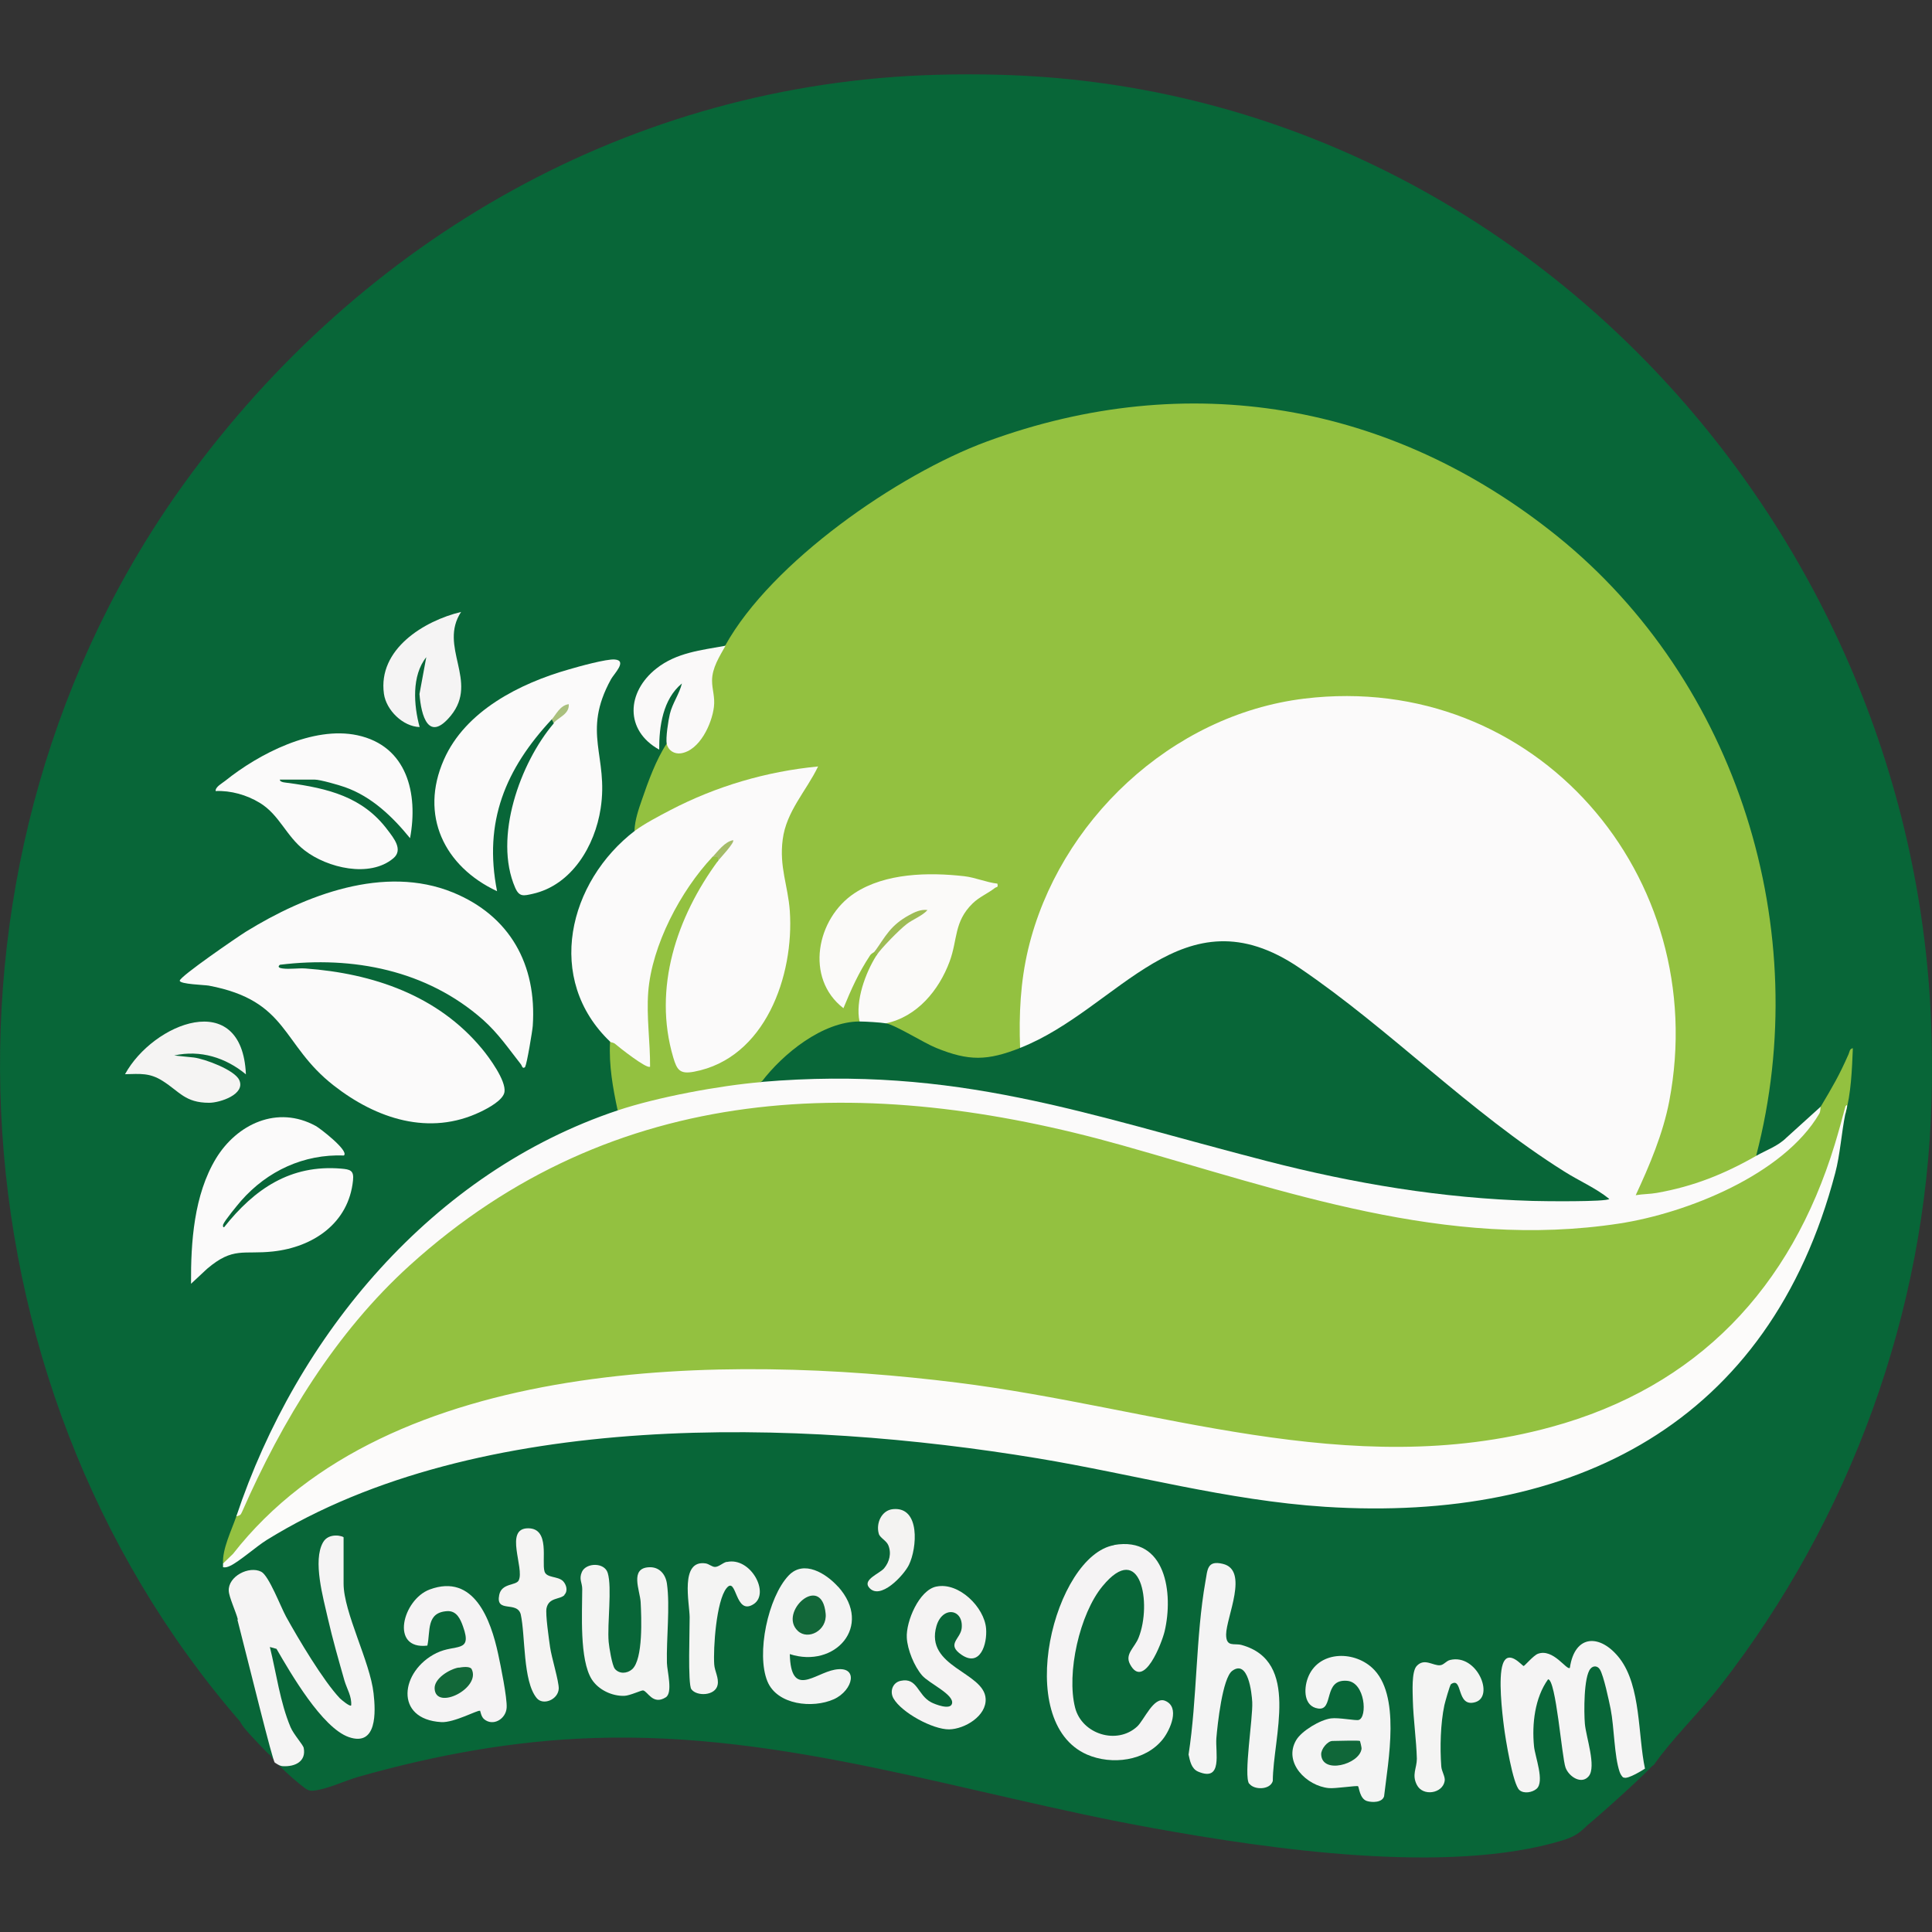 <svg xmlns="http://www.w3.org/2000/svg" id="Layer_2" data-name="Layer 2" viewBox="0 0 125 125"><rect x="0" y="0" width="125" height="125" fill="#333333" stroke="none"/><defs><style>      .cls-1 {        fill: none;      }      .cls-2 {        fill: #fbfafa;      }      .cls-3 {        fill: #f5f3f4;      }      .cls-4 {        fill: #f4f4f3;      }      .cls-5 {        fill: #f5f4f3;      }      .cls-6 {        fill: #f4f4f4;      }      .cls-7 {        fill: #a5bc69;      }      .cls-8 {        fill: #106739;      }      .cls-9 {        fill: #f4f3f2;      }      .cls-10 {        fill: #086638;      }      .cls-11 {        fill: #93c140;      }      .cls-12 {        fill: #f5f3f3;      }      .cls-13 {        fill: #fcfbfa;      }      .cls-14 {        fill: #fbfaf9;      }      .cls-15 {        fill: #f5f4f4;      }      .cls-16 {        fill: #faf9f9;      }      .cls-17 {        fill: #126739;      }      .cls-18 {        fill: #126839;      }      .cls-19 {        fill: #aac07e;      }      .cls-20 {        fill: #9ebc55;      }    </style></defs><g id="Layer_1-2" data-name="Layer 1"><g><g><path class="cls-10" d="M60.59,4.84c1.35-.04,2.8-.04,4.15,0,33.37.91,59.4,29.34,60.23,62.18.03,1.36.04,2.79,0,4.15-.36,13.73-5.29,27.16-13.69,37.93-1.33,1.7-3.09,3.39-4.27,5.08-.28.22-.57.42-.74,0l-.5-3.7c.07-2.2-2.92-6.51-3.97-2.54l-.3.12c-1.07-1.15-1.96-1.22-2.67-.21l-.16.05c-1.22-.91-1.27-.45-1.27.9,0,.93.53,6.38,1.18,6.77s1.08-.5.84-1.05c-.39-1.48-.56-3.06-.1-4.57.2-.66.75-2.24,1.36-1.22.39,1.78.7,3.59.91,5.4.76,1.34,1.49.51,1.17-.68-.31-1.49-.68-3.54-.25-5.03.15-.51.35-1.14,1.01-.89.85.32,1.27,4.93,1.34,5.77-.02.92.25,1.42.8,1.5.11.05,1.61-1.02,1.55-.92-.3.54-3.94,3.76-4.48,4.19-.53.51-.8.74-1.63,1-7.4,2.26-18.9.58-26.49-.79-12.13-2.18-23.69-6.25-36.21-5.83-5.18.17-10.24,1.1-15.21,2.51-.88.25-2.04.82-2.95.9-.17.02-.33-.04-.47-.14-.82-.58-2.92-2.54-2.09-2.18,1.64-.31,1.7-.79,1-1.7-.38-.92-1.59-4.81-1.36-5.54.08-.25.52-.15.71-.02,1.54,3.41,7.42,10.15,5.55,1.57-.7-1.75-1.23-3.54-1.59-5.37l.24-.24c-.1-.03-.23-.06-.24-.14-.05-.37-.06-2.34,0-2.68l.24-.18c-.19.13-.46.19-.8.18-.89.42-.51,2.52-.36,3.31.45,2.3,1.11,4.67,1.85,6.89.08.34.09.66-.32.74-.95.19-4.69-6.28-5.15-7.62-.41-1.55-2.11-1.44-2.42,0,.93,3.35,1.83,6.76,2.68,10.22.11.54.17.81-.3.55-.06-.03-1.12-1.15-1.24-1.29-.27-.31-.46-.5-.65-.85C-3.69,89.2-5.29,55.02,11.98,31.19,23.4,15.43,40.86,5.38,60.59,4.84Z"></path><path class="cls-15" d="M15.39,104.78c-.13-.51-.57-1.44-.59-1.85-.05-.94,1.31-1.64,2.1-1.24.49.24,1.26,2.27,1.61,2.91.79,1.43,2.4,4.14,3.48,5.28.09.09.65.56.73.46.05-.57-.27-1.06-.43-1.59-.38-1.34-.77-2.69-1.08-4.05-.29-1.3-.99-3.72-.31-4.91.38-.67,1.33-.4,1.33-.32v2.99c0,1.86,1.72,5.06,1.94,7.1.14,1.21.23,3.46-1.6,2.83-1.73-.6-3.77-4.14-4.68-5.71l-.43-.12c.42,1.69.66,3.58,1.34,5.19.2.47.82,1.15.85,1.34.17.86-.54,1.23-1.36,1.18,0,0,.16.05,0,0-.03,0-.17-.02-.3-.1-.06-.03,0,0-.21-.13-.13-.04-1.67-6.34-2.42-9.25Z"></path><path class="cls-15" d="M105.03,115.01c-.1-.07-.2-.25-.24-.37-.35-1.01-.35-2.89-.58-4.06-.11-.54-.45-2.17-.7-2.57-.15-.24-.43-.26-.61-.04-.44.52-.42,2.83-.36,3.55.07.85.76,2.78.25,3.4-.46.56-1.28.04-1.5-.56-.24-.66-.62-5.71-1.13-5.71-.86,1.2-1.05,2.89-.91,4.33.06.66.71,2.3.16,2.76-.27.23-.81.33-1.1.08-.43-.36-.91-3.36-1-4.07-.13-1-.38-3.2-.08-4.08.35-1.02,1.26.12,1.35.12.06,0,.63-.68.92-.79,1-.37,1.87,1.1,2.07.91.32-2.21,2-2.2,3.23-.6,1.38,1.81,1.17,4.97,1.63,7.12,0,0-1.14.74-1.38.57Z"></path><path class="cls-11" d="M113.65,74.76c-.09.18-.18.36-.35.47-1.6,1.09-4.27,1.85-6.18,2.2-.5.09-1.58.27-1.42-.4,7.57-14.76-3.15-32.92-20.19-31.7-11.09.8-19.85,10.81-19.29,21.89l-.23.57c-.44.66-1.79.86-2.59.88-1.81.05-4.39-1.25-5.96-2.18l-.12-.29.21-.3c2.69-.8,3.82-3.46,4.23-5.99.33-1.21,1.25-1.96,2.3-2.55-2.83-.9-7.27-.96-9.46,1.31-1.56,1.62-1.96,4.59-.12,6.11.44-1.22,1.05-2.32,1.83-3.32l.27.11c.22-.13.26-.05.12.24l.1.31c-.64,1.12-1.12,2.41-.99,3.72l-.21.25-.25.25c-2.26.22-4.16,1.75-5.6,3.41l-.51.24-.36.28c-2.86.31-5.72.84-8.48,1.67l-.44-.11c-.31-1.45-.57-2.91-.49-4.4.05-.22.16-.25.34-.14.63.51,1.29.98,1.97,1.41-.69-4.91.54-9.45,3.87-13.15l.42-.09c.44-.31.66-.28.37.24l-.06.49c-2.64,3.75-3.77,7.82-2.57,12.3.28,1.04,1.27.66,2.11.31,3.86-1.62,5.19-6.24,4.88-10.12-.9-3.35-.51-5.96,1.64-8.74-3.93.3-7.82,1.82-11.1,3.89l-.29-.09c.03-.7.26-1.36.49-2.02.4-1.17.92-2.59,1.59-3.6.1-.02.2-.02.27.06,1.22,1.25,2.75-1.86,2.54-2.95-.26-1.19-.14-2.77.98-3.46,2.99-5.4,11.17-11.08,16.92-13.2,13.02-4.79,26.19-2.51,36.9,6.11,11.7,9.43,16.68,25.52,12.89,40.07Z"></path><path class="cls-11" d="M119.39,72.08l-.1-.02c-.93,6-4.49,11.99-9.29,15.78-9.29,7.34-22.09,6.72-33.11,4.53-12-2.54-24.18-4.42-36.44-3.15-9.34.97-19.15,3.83-25.18,11.47-.26.36-.54.52-.84.47-.05-.95.54-2.12.86-3.05,1.7-3.87,3.67-7.65,6.26-11.11,5.37-7.16,13.09-12.32,21.76-14.55,13.53-3.49,26.68.44,39.64,4.36,9.23,2.49,19.94,4.24,28.75-.09,2.45-1.2,4.67-2.83,6.1-5.12.76-1.28,1.19-2,1.8-3.39.07-.15.06-.36.28-.39-.06,1.42-.11,2.9-.49,4.28Z"></path><path class="cls-2" d="M66,67.8c-.08-2.18.02-4.26.52-6.38,1.96-8.23,9.23-15.17,17.87-16.22,14.96-1.81,26.39,11.5,23.61,26.05-.4,2.09-1.28,4.17-2.17,6.08.45-.08.93-.07,1.37-.15,2.37-.42,4.35-1.21,6.45-2.41.63-.36,1.38-.61,1.94-1.17l2.21-2c-.03.05,0,.29-.09.45-2.32,3.96-8.58,6.44-12.93,7.11-11.22,1.72-21.62-2.09-32.18-5.06-16.58-4.67-32.86-4.21-46.09,7.77-4.79,4.34-8.26,10.05-10.84,15.93-.11.24-.12.23-.38.31,3.91-11.73,12.7-22.27,24.68-26.27,2.58-.86,6.56-1.6,9.29-1.83.14-.07.28-.14.42-.2s.28-.1.43-.11c7.45-.66,14.92.65,22.08,2.56,10.16,2.89,20.9,5.73,31.29,5.18-3.17-1.81-6.28-3.97-9.13-6.36-3.13-2.69-6.36-5.26-9.67-7.73-4.01-2.92-6.75-2.84-10.79-.28-2.37,1.85-4.87,3.47-7.5,4.85l-.39-.1Z"></path><path class="cls-13" d="M119.39,72.08c-.24,1.17-.34,2.66-.65,3.81-4.25,16.19-16.9,22.63-33.01,21.6-6.32-.41-12.39-2.11-18.61-3.14-15.41-2.55-36.15-3.2-49.87,5.29-.67.42-1.78,1.4-2.36,1.67-.15.07-.29.12-.46.09,0-.08,0-.16,0-.24l.65-.63c10.06-12.89,32.01-12.92,46.8-11.08,12.91,1.6,25.39,6.45,38.47,2.88,9.5-2.59,15.53-9.02,18.36-18.29.22-.72.5-1.73.69-2.46.23-.31.01.37-.01.51Z"></path><path class="cls-2" d="M33.99,69.02c-.18.19-.22-.07-.28-.15-.81-1.03-1.47-2.01-2.47-2.9-3.63-3.2-8.4-4.13-13.13-3.55-.2.16.01.22.18.24.45.06.99-.03,1.47,0,4.37.32,8.56,1.74,11.42,5.19.49.59,1.57,2.07,1.46,2.8-.08.53-1.06,1.05-1.54,1.28-3.32,1.6-6.76.45-9.51-1.7-3.41-2.66-2.9-5.48-8.08-6.46-.28-.05-1.88-.09-1.88-.32,0-.27,3.75-2.84,4.28-3.17,3.84-2.37,8.95-4.35,13.39-2.54,3.69,1.51,5.44,4.67,5.17,8.63-.02.31-.39,2.53-.49,2.63Z"></path><path class="cls-2" d="M41.08,53.75c.58-.44,1.61-.98,2.28-1.33,2.97-1.55,6.23-2.51,9.57-2.83-.75,1.57-2.06,2.9-2.29,4.73-.23,1.77.34,2.97.46,4.61.29,4.19-1.59,9.55-6.2,10.41-.91.17-1.1-.11-1.34-.92-1.33-4.49.23-9.1,2.9-12.73.12-.31-.1-.39-.37-.24-2.05,2.18-3.92,5.71-4.15,8.74-.12,1.61.13,3.22.12,4.82-.18.2-2.07-1.3-2.26-1.47-.1-.09-.28-.1-.3-.12-4.28-4.06-2.73-10.38,1.59-13.68Z"></path><path class="cls-2" d="M35.7,46.54c-2.99,3.21-4.43,6.62-3.54,11.12-3.42-1.6-5.03-4.91-3.44-8.51,1.39-3.16,4.92-4.94,8.09-5.84.61-.18,2.44-.69,2.97-.64.83.07-.06.93-.25,1.28-1.91,3.48-.14,4.96-.67,8.37-.37,2.4-1.86,4.94-4.39,5.51-.59.13-.87.22-1.14-.4-1.41-3.24.32-8.07,2.5-10.63-.02-.07-.03-.14.01-.2.51-.7.73-.53.03-.03-.03.02-.09,0-.16-.02Z"></path><path class="cls-2" d="M22.26,74.76c-2.61-.1-4.96,1-6.66,2.93-.24.28-1.05,1.26-1.16,1.53-.02.06-.03.2.06.18,1.96-2.47,4.29-4.07,7.58-3.79.57.05.83.11.76.76-.28,2.78-2.59,4.32-5.18,4.6-1.92.21-2.57-.32-4.26,1.12l-1.04.97c-.02-2.69.19-5.75,1.61-8.1,1.36-2.24,3.98-3.47,6.46-2.11.29.16,2.14,1.59,1.83,1.9Z"></path><path class="cls-2" d="M18.11,50.45c-.01.18.45.19.58.21,2.51.35,4.77.88,6.38,3.03.41.54,1.03,1.29.38,1.84-1.53,1.29-4.28.62-5.74-.51-1.2-.92-1.63-2.31-2.91-3.08-.84-.51-1.86-.8-2.85-.76-.02-.27.42-.5.62-.66,2.19-1.76,5.69-3.56,8.55-2.95,3.22.69,3.95,3.77,3.41,6.66-1.13-1.39-2.48-2.69-4.21-3.3-.39-.14-1.61-.49-1.96-.49h-2.26Z"></path><path class="cls-3" d="M72.08,99.96c3.36-.58,3.85,3.14,3.27,5.59-.17.72-1.35,3.82-2.24,2.12-.35-.66.31-1.07.56-1.72.87-2.19.14-6.34-2.34-3.32-1.48,1.79-2.34,5.63-1.77,7.86.44,1.71,2.7,2.42,4.01,1.22.46-.42,1.07-1.97,1.81-1.67.99.4.34,1.87-.14,2.48-1.13,1.43-3.32,1.69-4.91,1-4.86-2.13-2.1-12.89,1.76-13.55Z"></path><path class="cls-6" d="M80.82,115.41c-.37-.52.25-4.25.2-5.28-.03-.59-.26-2.78-1.29-2.03-.64.46-.96,3.51-1.03,4.35-.08.91.44,2.87-1.19,2.17-.43-.19-.52-.69-.61-1.1.56-3.62.46-7.62,1.09-11.19.14-.78.11-1.39,1.12-1.15,1.72.4.23,3.44.22,4.57,0,.85.52.55,1,.68,3.81,1.05,2.03,5.97,2.02,8.8-.17.59-1.22.59-1.52.17Z"></path><path class="cls-3" d="M31.05,110.69c-.11-.08-1.67.78-2.5.73-3.07-.18-2.65-3.32-.31-4.47,1.22-.6,2.34.02,1.72-1.71-.17-.48-.41-1.03-1.02-1-1.38.08-1.08,1.29-1.29,2.23-2.44.29-1.6-2.98.15-3.63,2.88-1.07,3.96,1.99,4.43,4.17.16.74.59,2.84.55,3.48-.05.74-.89,1.23-1.47.73-.19-.17-.23-.53-.25-.54Z"></path><path class="cls-6" d="M87.87,115.57c-.08-.06-1.47.16-1.89.12-1.43-.13-2.97-1.64-2.12-3.1.36-.61,1.56-1.32,2.25-1.41.49-.07,1.61.16,1.8.1.57-.17.42-2.42-.74-2.53-1.6-.15-.84,1.95-1.89,1.79-.93-.14-.93-1.25-.67-1.96.64-1.75,2.91-1.82,4.16-.68,1.89,1.71,1.04,6.05.78,8.32-.12.41-.76.41-1.1.31-.48-.14-.52-.91-.58-.95Z"></path><path class="cls-12" d="M60.59,102.65c1.44-.3,3.1,1.33,3.21,2.72.08,1-.38,2.51-1.58,1.7-1.02-.69-.08-1.02,0-1.72.13-1.26-1.24-1.47-1.63-.15-.77,2.66,3.08,2.98,3.18,4.7.07,1.12-1.35,1.97-2.36,1.99-1.06.01-3.07-1.08-3.6-2-.26-.45-.06-1.03.46-1.14,1.1-.24,1.08.92,1.98,1.39.25.13,1.21.51,1.34.1.19-.59-1.48-1.32-1.93-1.84-.51-.59-.95-1.67-.99-2.44-.06-1.04.79-3.08,1.91-3.31Z"></path><path class="cls-6" d="M54.23,102.66c2.28,2.55-.21,5.31-3.13,4.36.07,2.87,1.6,1.25,2.9,1.01,1.59-.3,1.21,1.34-.05,1.91-1.36.61-3.67.38-4.3-1.16-.73-1.79.04-5.43,1.37-6.84.99-1.05,2.44-.13,3.21.73Z"></path><path class="cls-4" d="M39.77,107.96c.29.36.8.33,1.13.04.72-.65.6-3.37.55-4.34-.04-.75-.73-2.21.55-2.26.65-.03,1.06.44,1.15,1.06.21,1.47-.04,3.56,0,5.13.01.52.4,1.94-.08,2.23-.83.52-1.16-.39-1.46-.45-.11-.02-.86.34-1.21.35-.8.03-1.68-.39-2.11-1.06-.81-1.28-.62-4.31-.62-5.85,0-.42-.23-.63-.02-1.11.27-.6,1.46-.63,1.67.07.29.95-.04,3.29.06,4.46.03.34.22,1.52.4,1.74Z"></path><path class="cls-15" d="M29.84,39.58c-1.5,2.27,1.16,4.48-.67,6.72-1.44,1.76-1.92.03-2.03-1.4l.44-2.38c-.96,1.2-.81,3.12-.43,4.52-1.08-.03-2.16-1.09-2.31-2.15-.4-2.88,2.58-4.72,5-5.3Z"></path><path class="cls-16" d="M46.94,41.78c-.39.7-.87,1.43-.87,2.26,0,.58.2,1.05.12,1.7-.13,1.09-.92,2.82-2.14,3-.43.06-.82-.19-.91-.61-.08-.37.1-1.53.2-1.94.17-.7.61-1.28.78-1.97-1.23,1.01-1.48,2.78-1.47,4.28-2.24-1.24-2.12-3.72-.18-5.25,1.31-1.03,2.88-1.18,4.46-1.47Z"></path><path class="cls-5" d="M15.91,69.51c-1.3-1.08-2.95-1.6-4.64-1.22l1.27.13c.71.09,2.64.8,2.94,1.46.42.92-1.24,1.47-1.95,1.47-1.55,0-1.91-.72-3-1.41-.85-.54-1.45-.46-2.44-.44,1.81-3.31,7.57-5.62,7.82,0Z"></path><path class="cls-5" d="M36.52,103.2c-.29.3-1.01.14-1.16.85-.08.38.16,2.02.23,2.52.09.65.58,2.23.56,2.69-.04.71-1.02,1.11-1.43.6-.9-1.1-.72-4.02-1.03-5.42-.25-.88-1.64-.05-1.39-1.25.16-.78,1.09-.59,1.26-.94.39-.78-.96-3.37.61-3.37,1.44,0,.86,2.12,1.06,2.79.13.44.86.29,1.2.63.22.23.33.64.08.89Z"></path><path class="cls-4" d="M47.03,101.06c1.53-.34,2.8,2.01,1.74,2.72-1.23.81-1.09-1.85-1.76-1.03s-.87,3.91-.8,4.94c.03.44.31.87.22,1.32-.14.72-1.36.76-1.7.28-.24-.33-.1-3.92-.11-4.66-.01-.92-.64-3.71,1.02-3.48.23.03.42.23.62.23.25,0,.5-.27.76-.33Z"></path><path class="cls-4" d="M93.87,108.98c-.06.04-.38,1.16-.42,1.35-.25,1.18-.29,2.74-.2,3.95.02.33.27.67.22.95-.13.81-1.41,1.02-1.8.25-.34-.66,0-1.08,0-1.69-.03-1.2-.23-2.58-.26-3.78-.01-.54-.09-1.83.24-2.21.5-.56,1.07-.01,1.53-.06.23-.02.39-.28.64-.34,1.74-.42,2.89,2.36,1.63,2.73s-.78-1.71-1.58-1.16Z"></path><path class="cls-9" d="M57.78,97.64c1.78-.17,1.55,2.54,1.03,3.6-.32.67-1.89,2.37-2.6,1.45-.38-.5.71-.89.99-1.22.35-.42.49-.98.27-1.5-.12-.29-.54-.48-.61-.73-.2-.67.17-1.53.92-1.6Z"></path><path class="cls-19" d="M35.7,46.54c.27-.29.53-.91,1.1-.98.04.65-.63.82-.98,1.22l-.12-.24Z"></path><path class="cls-10" d="M66,67.8c6.41-2.52,10.49-10.33,18.07-5.18,5.91,4.01,10.98,9.31,17.13,13.17.96.61,2.06,1.08,2.92,1.78-.15.2-4.32.15-4.95.13-5.87-.17-11.54-1.12-17.21-2.58-11.77-3.03-20.06-6.19-32.69-5.12,1.38-1.82,3.95-3.91,6.35-3.91.22-.38,1.57-.3,1.71.12.63.12,2.43,1.26,3.24,1.59,2.12.86,3.3.84,5.44,0Z"></path><path class="cls-14" d="M56.59,61.57c-.04.05-.21.11-.3.25-.74,1.12-1.21,2.17-1.72,3.41-2.51-1.93-1.75-5.82.73-7.45,1.99-1.3,4.78-1.35,7.08-1.09.72.08,1.43.4,2.15.48.07.28-.06.2-.16.28-.46.36-1.01.58-1.44,1-1.22,1.19-.96,2.33-1.49,3.76-.69,1.86-2.1,3.57-4.12,4-.33-.06-1.34-.12-1.71-.12-.28-1.33.38-3.15,1.1-4.28.23-.59.62-1.13,1.17-1.62-.41.52-.84.98-1.29,1.38Z"></path><path class="cls-20" d="M56.59,61.57c.72-1.01,1.01-1.69,2.23-2.36.36-.2.76-.39,1.19-.33-.34.38-.95.6-1.35.91-.46.35-1.66,1.57-1.95,2.02l-.12-.24Z"></path><path class="cls-7" d="M46.09,55.46c.36-.39.8-1,1.34-1.1.14.13-.88,1.21-.98,1.34.06-.33-.08-.25-.37-.24Z"></path><path class="cls-18" d="M29.68,107.9c.22-.04.7-.11.83.08.64,1.24-2.31,2.72-2.39,1.28-.04-.67.98-1.27,1.55-1.37Z"></path><path class="cls-8" d="M87.99,112.64s.12.42.1.52c-.15,1-2.56,1.65-2.61.35-.01-.36.42-.87.73-.87.28,0,1.7-.05,1.77,0Z"></path><path class="cls-17" d="M51.62,105.52c-1.29-1.21,1.55-3.8,1.8-1.11.1,1.09-1.14,1.73-1.8,1.11Z"></path></g><rect class="cls-1" x="0" width="125" height="125"></rect></g></g></svg>